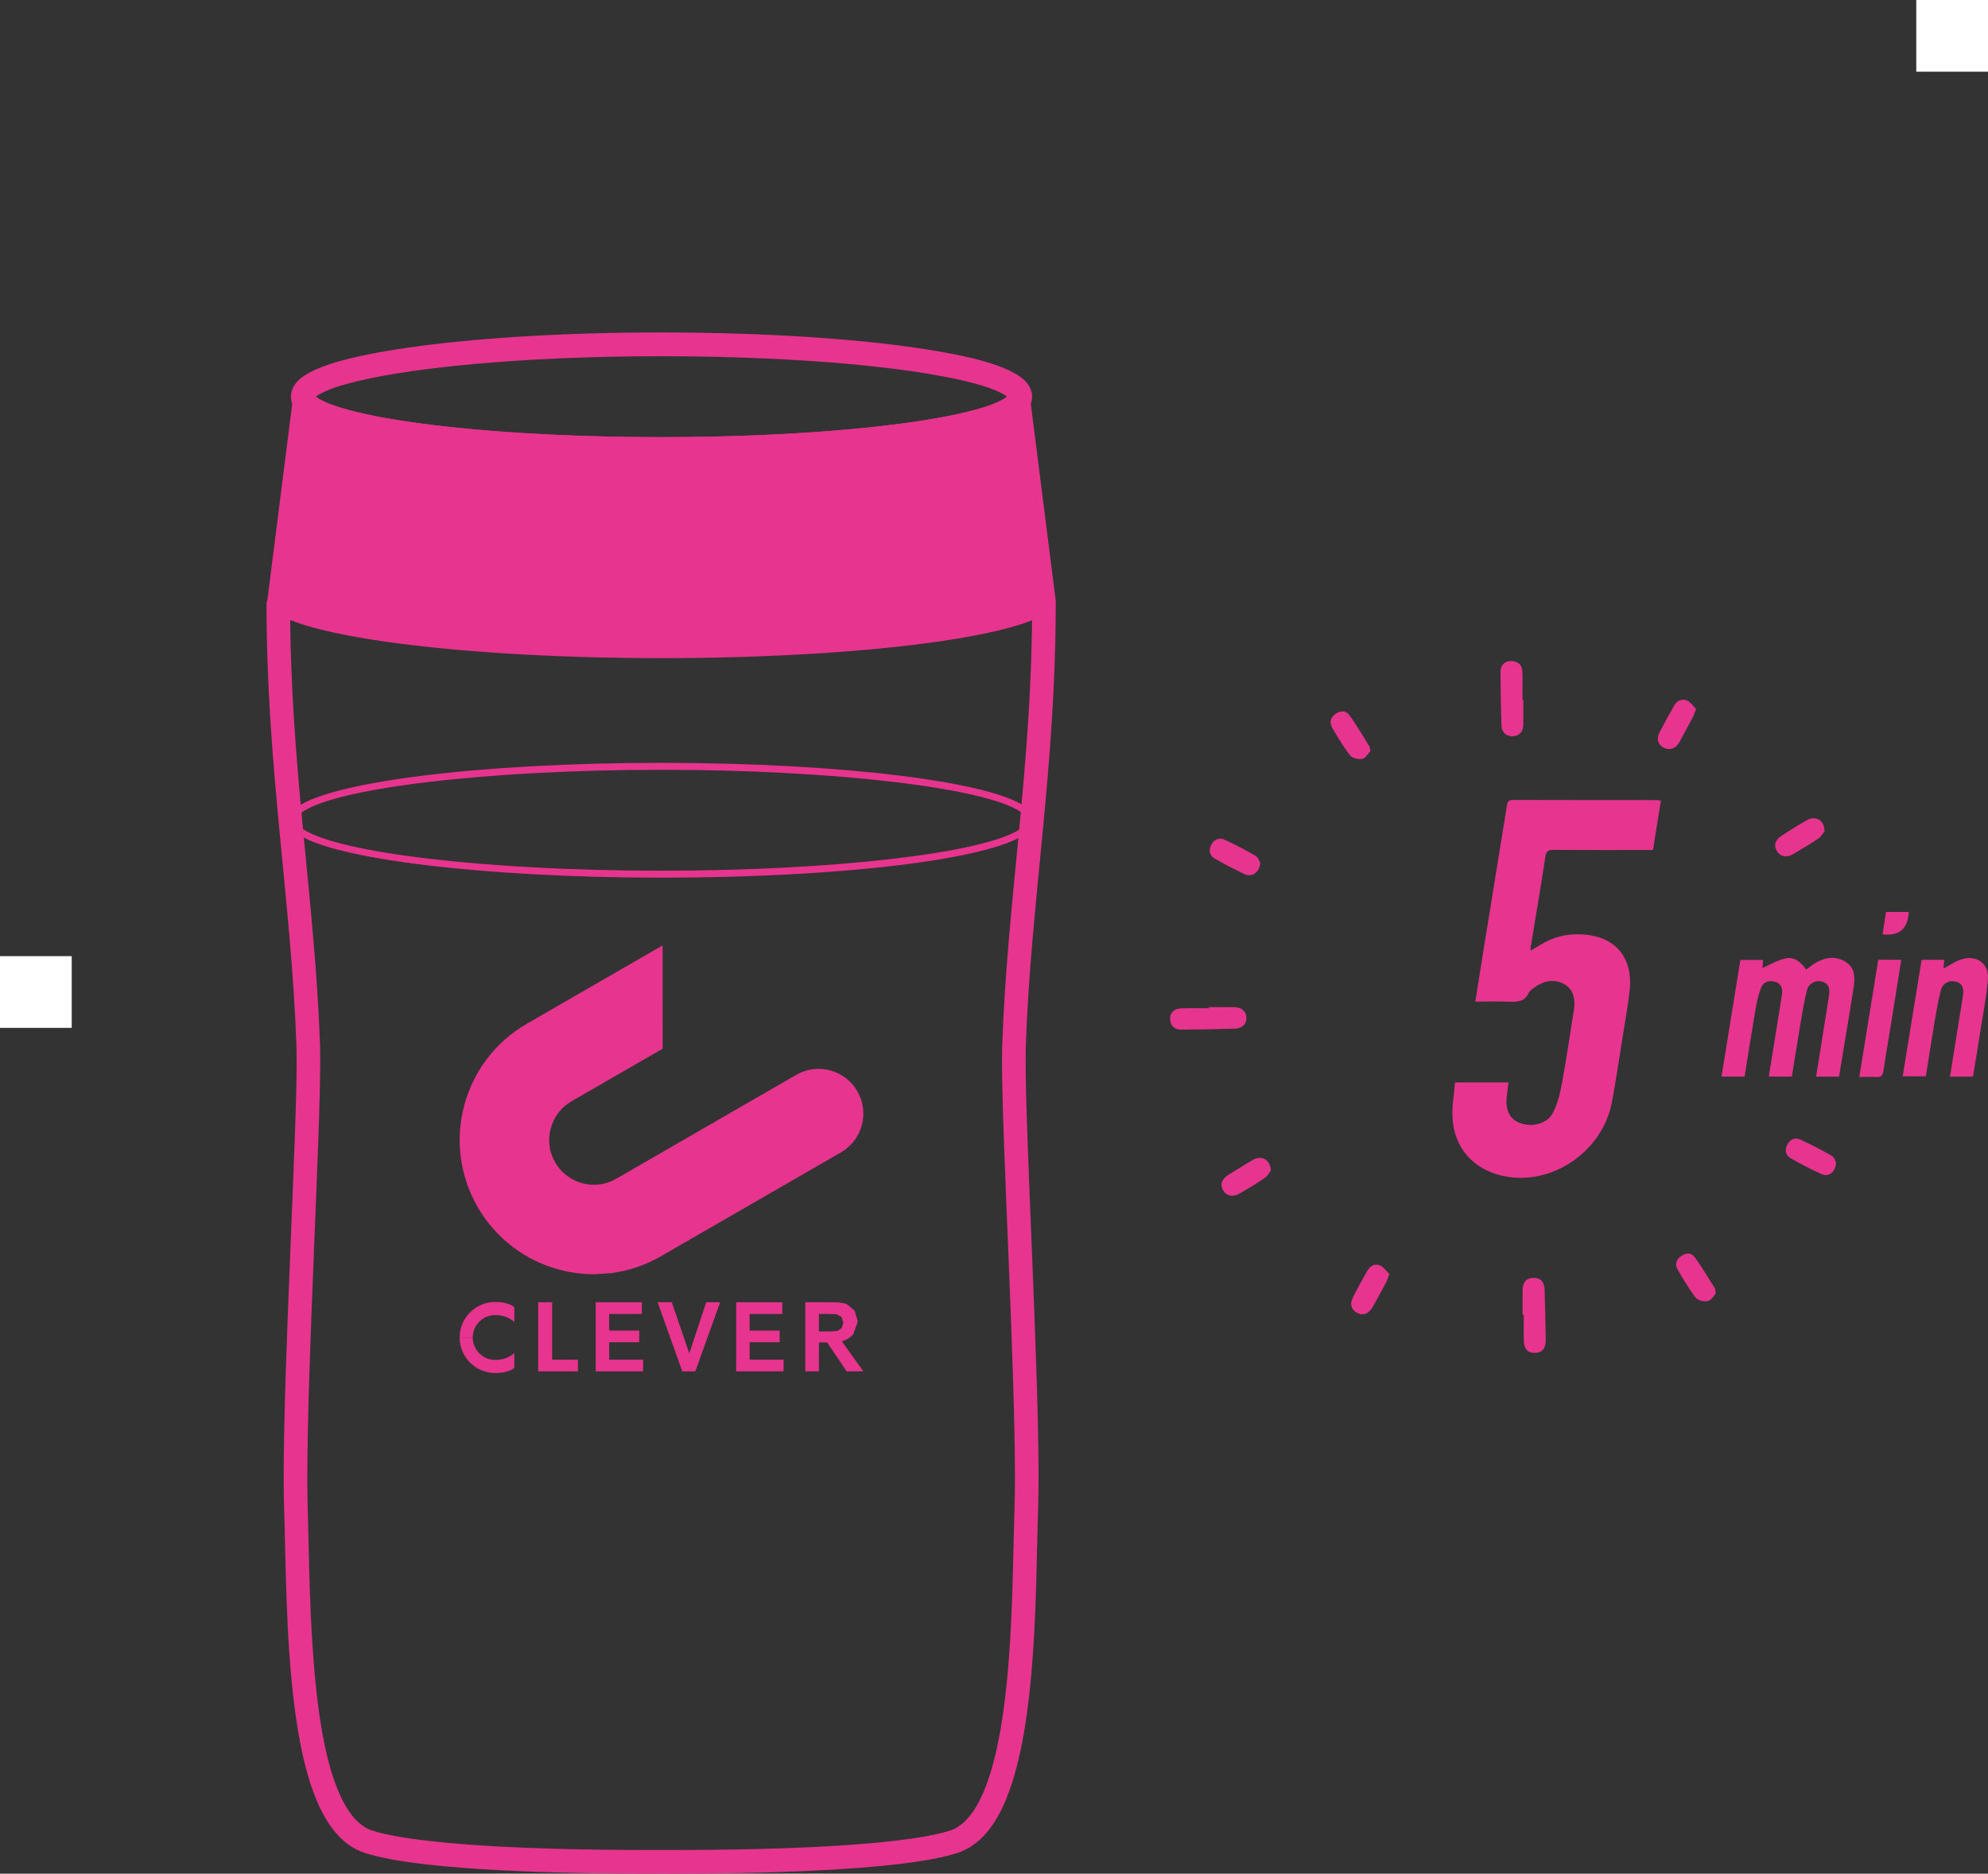 <?xml version="1.0" encoding="UTF-8"?>
<svg id="Layer_1" xmlns="http://www.w3.org/2000/svg" version="1.1" viewBox="0 0 277.172 261.27">
  <rect x="0" y="0" width="277.172" height="261.27" fill="#333333" stroke="none"/>
  <!-- Generator: Adobe Illustrator 29.1.0, SVG Export Plug-In . SVG Version: 2.1.0 Build 142)  -->
  <defs>
    <style>
      .st0 {
        fill: #e7348e;
      }

      .st1 {
        fill: #fff;
      }
    </style>
  </defs>
  <path class="st0" d="M142.184,52.493c-3.001-2.052-9.167-3.358-17.945-4.461-8.728-1.051-19.865-1.674-32.012-1.674-13.873,0-26.428.817-35.595,2.154-4.594.674-8.319,1.46-11.024,2.389-1.348.479-2.45.97-3.338,1.592-.837.603-1.684,1.48-1.705,2.828.021,1.337.868,2.215,1.705,2.816,3.011,2.052,9.177,3.359,17.956,4.461,8.728,1.051,19.865,1.685,32.002,1.685,13.883,0,26.438-.827,35.605-2.165,4.583-.664,8.319-1.46,11.014-2.389,1.358-.469,2.46-.97,3.338-1.593.847-.602,1.684-1.479,1.715-2.816-.031-1.348-.868-2.226-1.715-2.828ZM46.689,56.586c-1.174-.398-2.042-.827-2.491-1.153l-.146-.129c.508-.389,1.967-1.156,4.096-1.708,7.952-2.286,24.775-3.93,44.078-3.92,13.75,0,26.194.817,35.125,2.124,4.461.653,8.054,1.429,10.412,2.246,1.184.398,2.042.827,2.491,1.153l.153.131c-.511.39-1.968,1.156-4.093,1.716-7.962,2.276-24.775,3.92-44.088,3.909-13.74,0-26.183-.816-35.115-2.123-4.461-.644-8.054-1.429-10.422-2.246Z"/>
  <path class="st0" d="M92.225,122.382c-24.707,0-46.083-2.599-50.826-6.179l-.17-.129-.29-3.094.181-.163c4.146-3.733,25.639-6.442,51.105-6.442,25.159,0,46.604,2.663,50.992,6.332l.192.161-.021.25c-.078.951-.168,1.901-.257,2.842l-.021.222-.182.13c-5.062,3.574-25.912,6.071-50.704,6.071ZM42.153,115.552c4.924,3.404,25.843,5.861,50.072,5.861,23.929,0,44.802-2.419,49.964-5.771.074-.777.147-1.561.214-2.345-4.603-3.405-25.983-5.954-50.178-5.954-24.483,0-45.906,2.586-50.275,6.04l.203,2.169Z"/>
  <path class="st0" d="M145.547,84.03l-.192-1.639c-15.69,1.852-33.838,2.923-53.179,2.923-19.342,0-37.479-1.072-53.179-2.923l-1.285.405-.557,1.234v.05c.01,23.196,3.48,41.536,4.178,61.889l.03,1.932c0,10.804-1.811,42.032-1.811,58.095,0,1.599.02,3.045.061,4.319.233,7.344.223,18.229,1.457,27.768.617,4.775,1.528,9.226,3.014,12.817,1.467,3.551,3.571,6.444,6.818,7.496,4.289,1.355,11.643,2.023,19.23,2.417,7.557.385,15.265.456,19.878.456l2.175-.01,2.155.01c4.623,0,12.321-.071,19.888-.456,7.587-.404,14.931-1.062,19.22-2.417,3.257-1.052,5.351-3.945,6.828-7.496,4.37-10.693,4.097-29.528,4.461-40.585.04-1.264.061-2.721.061-4.319,0-16.063-1.811-47.301-1.801-58.095l.02-1.932c.698-20.353,4.178-38.693,4.178-61.889v-.111l-.577-1.193-1.264-.385.192,1.639-1.639.061.334-.01h-.334v.01l.334-.01h-.334c0,22.842-3.46,41.091-4.178,61.778l-.03,2.043c0,11.016,1.811,42.193,1.811,58.095,0,1.578-.02,2.994-.061,4.219-.232,7.415-.232,18.198-1.426,27.444-.597,4.623-1.487,8.841-2.792,11.977-1.305,3.177-2.954,5.068-4.775,5.624-3.591,1.164-10.945,1.892-18.401,2.266-7.466.375-15.133.445-19.716.445h-4.33c-4.583,0-12.24-.07-19.716-.445-7.445-.374-14.799-1.102-18.391-2.266-1.821-.556-3.47-2.447-4.775-5.614-3.976-9.498-3.905-28.354-4.228-39.431-.031-1.224-.051-2.651-.051-4.219,0-15.902,1.8-47.079,1.8-58.095l-.02-2.043c-.728-20.687-4.188-38.926-4.178-61.778v-.05h-1.649l-.192,1.628c15.842,1.871,34.101,2.944,53.564,2.944,19.463,0,37.722-1.072,53.563-2.944l-.192-1.628-1.639.061,1.639-.061"/>
  <path class="st0" d="M111.019,149.876l-25.101,14.495c-.98.561-2.052.837-3.103.837-2.164,0-4.257-1.123-5.41-3.123-.837-1.439-1.061-3.124-.622-4.726.429-1.613,1.459-2.96,2.899-3.787l12.709-7.34-.01-14.403-18.936,10.932c-2.184,1.265-4.063,2.92-5.573,4.92-1.46,1.93-2.511,4.103-3.144,6.441-.623,2.348-.796,4.757-.5,7.156.317,2.491,1.113,4.859,2.368,7.043,1.266,2.185,2.92,4.063,4.92,5.574,1.929,1.46,4.104,2.521,6.441,3.144,1.592.429,3.216.644,4.849.644l2.307-.143c2.491-.306,4.859-1.102,7.043-2.368l25.101-14.485c2.981-1.725,4.001-5.543,2.276-8.523-1.715-2.981-5.533-4.002-8.514-2.287"/>
  <path class="st0" d="M65.911,186.502c0-1.725,1.409-3.124,3.134-3.124,1.123,0,2.031.378,2.664.969v-2.092c-.684-.5-1.684-.705-2.664-.705-2.736,0-4.961,2.216-4.961,4.951h1.827"/>
  <path class="st0" d="M65.911,186.502c0,1.725,1.409,3.133,3.134,3.133,1.123,0,2.031-.388,2.664-.969v2.093c-.684.5-1.684.704-2.664.704-2.736,0-4.961-2.225-4.961-4.961h1.827"/>
  <polyline class="st0" points="75.036 191.228 75.036 181.592 76.976 181.592 76.976 189.605 80.579 189.605 80.579 191.228 75.036 191.228"/>
  <polyline class="st0" points="83.06 191.228 83.06 181.592 89.481 181.592 89.481 183.225 84.938 183.225 84.938 185.542 89.124 185.542 89.124 187.165 84.938 187.165 84.938 189.605 89.664 189.605 89.664 191.228 83.06 191.228"/>
  <polyline class="st0" points="95.126 191.228 91.686 181.592 93.666 181.592 96.106 188.727 98.464 181.592 100.403 181.592 96.943 191.228 95.126 191.228"/>
  <polyline class="st0" points="102.638 191.228 102.638 181.592 109.07 181.592 109.07 183.225 104.517 183.225 104.517 185.542 108.702 185.542 108.702 187.165 104.517 187.165 104.517 189.605 109.253 189.605 109.253 191.228 102.638 191.228"/>
  <path class="st0" d="M115.797,187.196h-1.623v4.032h-1.898v-9.637h3.532c1.031,0,1.776.082,2.246.255l1.113.929.429,1.521-.643,1.786c-.419.47-1.205.97-2.154,1.041l-1.0.072M114.173,185.665h.919c.939,0,1.521-.041,1.745-.113l.551-.408.194-.725-.255-.786-.735-.378-1.419-.031h-1.001v2.44Z"/>
  <polyline class="st0" points="117.062 186.604 120.37 191.228 118.042 191.228 115.123 186.889 117.062 186.604"/>
  <path class="st0" d="M143.593,55.32h-3.196l.01.009c-.511.39-1.968,1.156-4.093,1.716-7.962,2.276-24.775,3.92-44.088,3.909-13.74,0-26.183-.816-35.115-2.123-4.461-.644-8.054-1.429-10.422-2.246-1.174-.398-2.042-.827-2.491-1.153l-.127-.113h-3.201l-3.603,28.43c0,4.43,24.611,8.023,54.959,8.023,30.358,0,54.969-3.593,54.969-8.023l-3.603-28.43Z"/>
  <path class="st0" d="M231.564,111.667c-.369,2.292-.726,4.509-1.105,6.861-.404,0-.785,0-1.166 0-4.226 0-8.453.015-12.679-.015-.731-.005-1.033.139-1.156.955-.633,4.209-1.358,8.404-2.046,12.604-.022.136-.003.278-.003.478.692-.401,1.326-.79,1.979-1.144,1.931-1.046,4.018-1.309,6.15-1.015,3.943.544,6.106,3.412,5.682,7.571-.217,2.133-.61,4.248-.947,6.368-.494,3.108-.953,6.224-1.527,9.317-1.291,6.959-8.473,11.814-15.198,10.329-4.176-.923-6.842-3.935-7.042-8.199-.074-1.586.225-3.189.358-4.84h7.456c-.073.59-.138,1.173-.218,1.753-.275,1.985.297,3.283,1.713,3.87,1.635.678,3.85.208,4.673-1.335.685-1.284,1.025-2.796,1.295-4.249.614-3.304,1.081-6.636,1.627-9.953.298-1.814-.089-3.099-1.305-3.777-1.447-.807-2.835-.471-4.129.418-.32.22-.695.475-.847.805-.56,1.21-1.555,1.256-2.679,1.214-1.532-.058-3.067-.014-4.756-.014.355-2.25.685-4.389,1.031-6.526,1.116-6.885,2.243-13.768,3.349-20.654.086-.536.125-.944.851-.942,6.733.023,13.467.017,20.2.022.104 0.0.207.044.44.097Z"/>
  <path class="st0" d="M251.811,135.198c.552-.388.989-.766,1.486-1.032,1.348-.72,2.758-.861,4.08-.007,1.229.794,1.27,2.105,1.082,3.374-.414,2.794-.901,5.577-1.359,8.364-.231,1.404-.461,2.809-.696,4.237h-3.198c.352-2.205.694-4.344,1.035-6.484.259-1.624.532-3.246.768-4.873.121-.831.025-1.613-.954-1.893-.878-.251-1.864.198-2.118,1.177-.42,1.62-.672,3.286-.954,4.939-.402,2.355-.767,4.716-1.156,7.123h-3.216c.406-2.521.803-4.978,1.198-7.436.216-1.342.438-2.682.64-4.026.117-.779-.064-1.478-.887-1.736-.827-.259-1.675-.072-2.01.767-.392.979-.613,2.042-.794,3.088-.536,3.096-1.016,6.201-1.525,9.345h-3.217c.88-5.438,1.751-10.824,2.632-16.268h3.171c-.04.454-.076.873-.098,1.125,1.019-.443,2.049-1.064,3.163-1.329,1.278-.303,2.223.522,2.927,1.544Z"/>
  <path class="st0" d="M271.087,133.837c-.048.47-.09.891-.123,1.219.892-.456,1.746-1.093,2.701-1.339,2.058-.531,3.674.735,3.493,2.848-.222,2.594-.732,5.164-1.134,7.742-.302,1.936-.632,3.868-.952,5.824h-3.199c.431-2.698.851-5.332,1.273-7.966.181-1.13.392-2.256.544-3.39.111-.83.011-1.612-.967-1.891-.877-.25-1.859.202-2.118,1.177-.404,1.514-.647,3.074-.91,4.623-.413,2.432-.785,4.87-1.189,7.399h-3.227c.882-5.441,1.756-10.831,2.634-16.245h3.175Z"/>
  <path class="st0" d="M261.874,133.831h3.206c-.432,2.72-.85,5.385-1.28,8.048-.398,2.468-.835,4.929-1.195,7.402-.095.654-.283.959-.987.908-.74-.054-1.486-.012-2.391-.012.895-5.528,1.77-10.93,2.646-16.346Z"/>
  <path class="st0" d="M212.284,183.355c0-1.145-.013-2.291.004-3.435.017-1.168.555-1.742,1.579-1.729.953.012,1.455.559,1.488,1.699.067,2.326.124,4.652.156,6.979.016,1.178-.521,1.776-1.517,1.785-1.006.01-1.528-.57-1.543-1.754-.015-1.181-.003-2.362-.003-3.544-.054 0-.109 0-.163 0Z"/>
  <path class="st0" d="M212.386,97.585c0,1.145.011,2.291-.003,3.436-.012,1.015-.544,1.603-1.452,1.645-.897.042-1.562-.518-1.594-1.499-.08-2.505-.119-5.012-.133-7.518-.005-.904.628-1.499,1.491-1.477.92.023,1.514.512,1.554,1.439.058,1.322.015,2.649.015,3.974.041 0.0.081 0.0.122 0Z"/>
  <path class="st0" d="M168.543,140.44c1.179,0,2.357-.011,3.536.003,1.005.013,1.647.555,1.702,1.399.059.903-.546,1.568-1.616,1.601-2.498.079-4.999.109-7.498.131-.935.008-1.462-.521-1.529-1.444-.063-.873.553-1.493,1.551-1.522,1.284-.038,2.57-.009,3.855-.009 0-.053 0-.106 0-.158Z"/>
  <path class="st0" d="M254.373,115.93c-.183.222-.441.717-.848.994-1.152.782-2.351,1.498-3.557,2.195-.912.527-1.777.321-2.238-.454-.47-.791-.23-1.568.706-2.159,1.179-.744,2.35-1.505,3.568-2.179,1.148-.636,2.422.107,2.37,1.603Z"/>
  <path class="st0" d="M255.985,162.106c-.033,1.276-1.009,2.054-1.937,1.647-1.5-.657-2.955-1.428-4.38-2.237-.701-.399-.874-1.113-.498-1.868.371-.747,1.055-1.086,1.781-.762,1.527.682,3.013,1.466,4.466,2.297.333.19.461.739.568.923Z"/>
  <path class="st0" d="M193.719,177.667c-.215.539-.306.846-.453,1.124-.617,1.162-1.232,2.325-1.883,3.468-.557.979-1.403,1.257-2.221.785-.811-.468-1.001-1.239-.494-2.212.641-1.23,1.286-2.46,1.988-3.656.394-.671,1.06-1.065,1.808-.681.503.258.864.793,1.256,1.172Z"/>
  <path class="st0" d="M175.701,120.306c-.045,1.328-1.141,2.066-2.165,1.593-1.424-.659-2.812-1.402-4.177-2.176-.731-.415-.843-1.152-.508-1.874.371-.8,1.132-1.097,1.888-.756,1.494.673,2.943,1.457,4.361,2.281.339.197.48.733.602.933Z"/>
  <path class="st0" d="M191.063,104.744c-.301.31-.644.959-1.109,1.064-.523.117-1.394-.069-1.697-.452-.948-1.199-1.736-2.532-2.511-3.857-.402-.688-.267-1.406.4-1.912.652-.494,1.482-.548,1.942.074,1.035,1.402,1.904,2.927,2.831,4.408.071.113.062.275.144.675Z"/>
  <path class="st0" d="M239.205,180.397c-.268.274-.611.915-1.074,1.019-.522.117-1.397-.06-1.692-.44-.961-1.237-1.761-2.605-2.553-3.963-.39-.668-.184-1.336.429-1.812.65-.505,1.463-.577,1.936.064,1.037,1.404,1.917,2.923,2.85,4.403.069.11.045.278.106.729Z"/>
  <path class="st0" d="M236.465,98.861c-.191.504-.274.817-.421,1.097-.633,1.203-1.269,2.405-1.936,3.589-.49.87-1.356,1.125-2.186.699-.768-.394-1.008-1.222-.545-2.118.657-1.27,1.346-2.525,2.053-3.768.413-.727,1.129-.976,1.842-.647.485.223.819.773,1.193,1.149Z"/>
  <path class="st0" d="M177.178,163.243c-.182.225-.451.749-.878,1.043-1.115.768-2.288,1.454-3.458,2.138-.953.557-1.853.358-2.317-.458-.454-.799-.204-1.552.745-2.145,1.15-.718,2.297-1.445,3.475-2.114,1.141-.648,2.413.009,2.432,1.535Z"/>
  <path class="st0" d="M266.137,127.169c-.025.222-.037.363-.056.503q-.405,2.992-3.608,2.613c.16-1.034.319-2.062.481-3.116h3.183Z"/>
  <rect class="st1" x="267.172" width="10" height="10"/>
  <rect class="st1" y="133.329" width="10" height="10"/>
</svg>